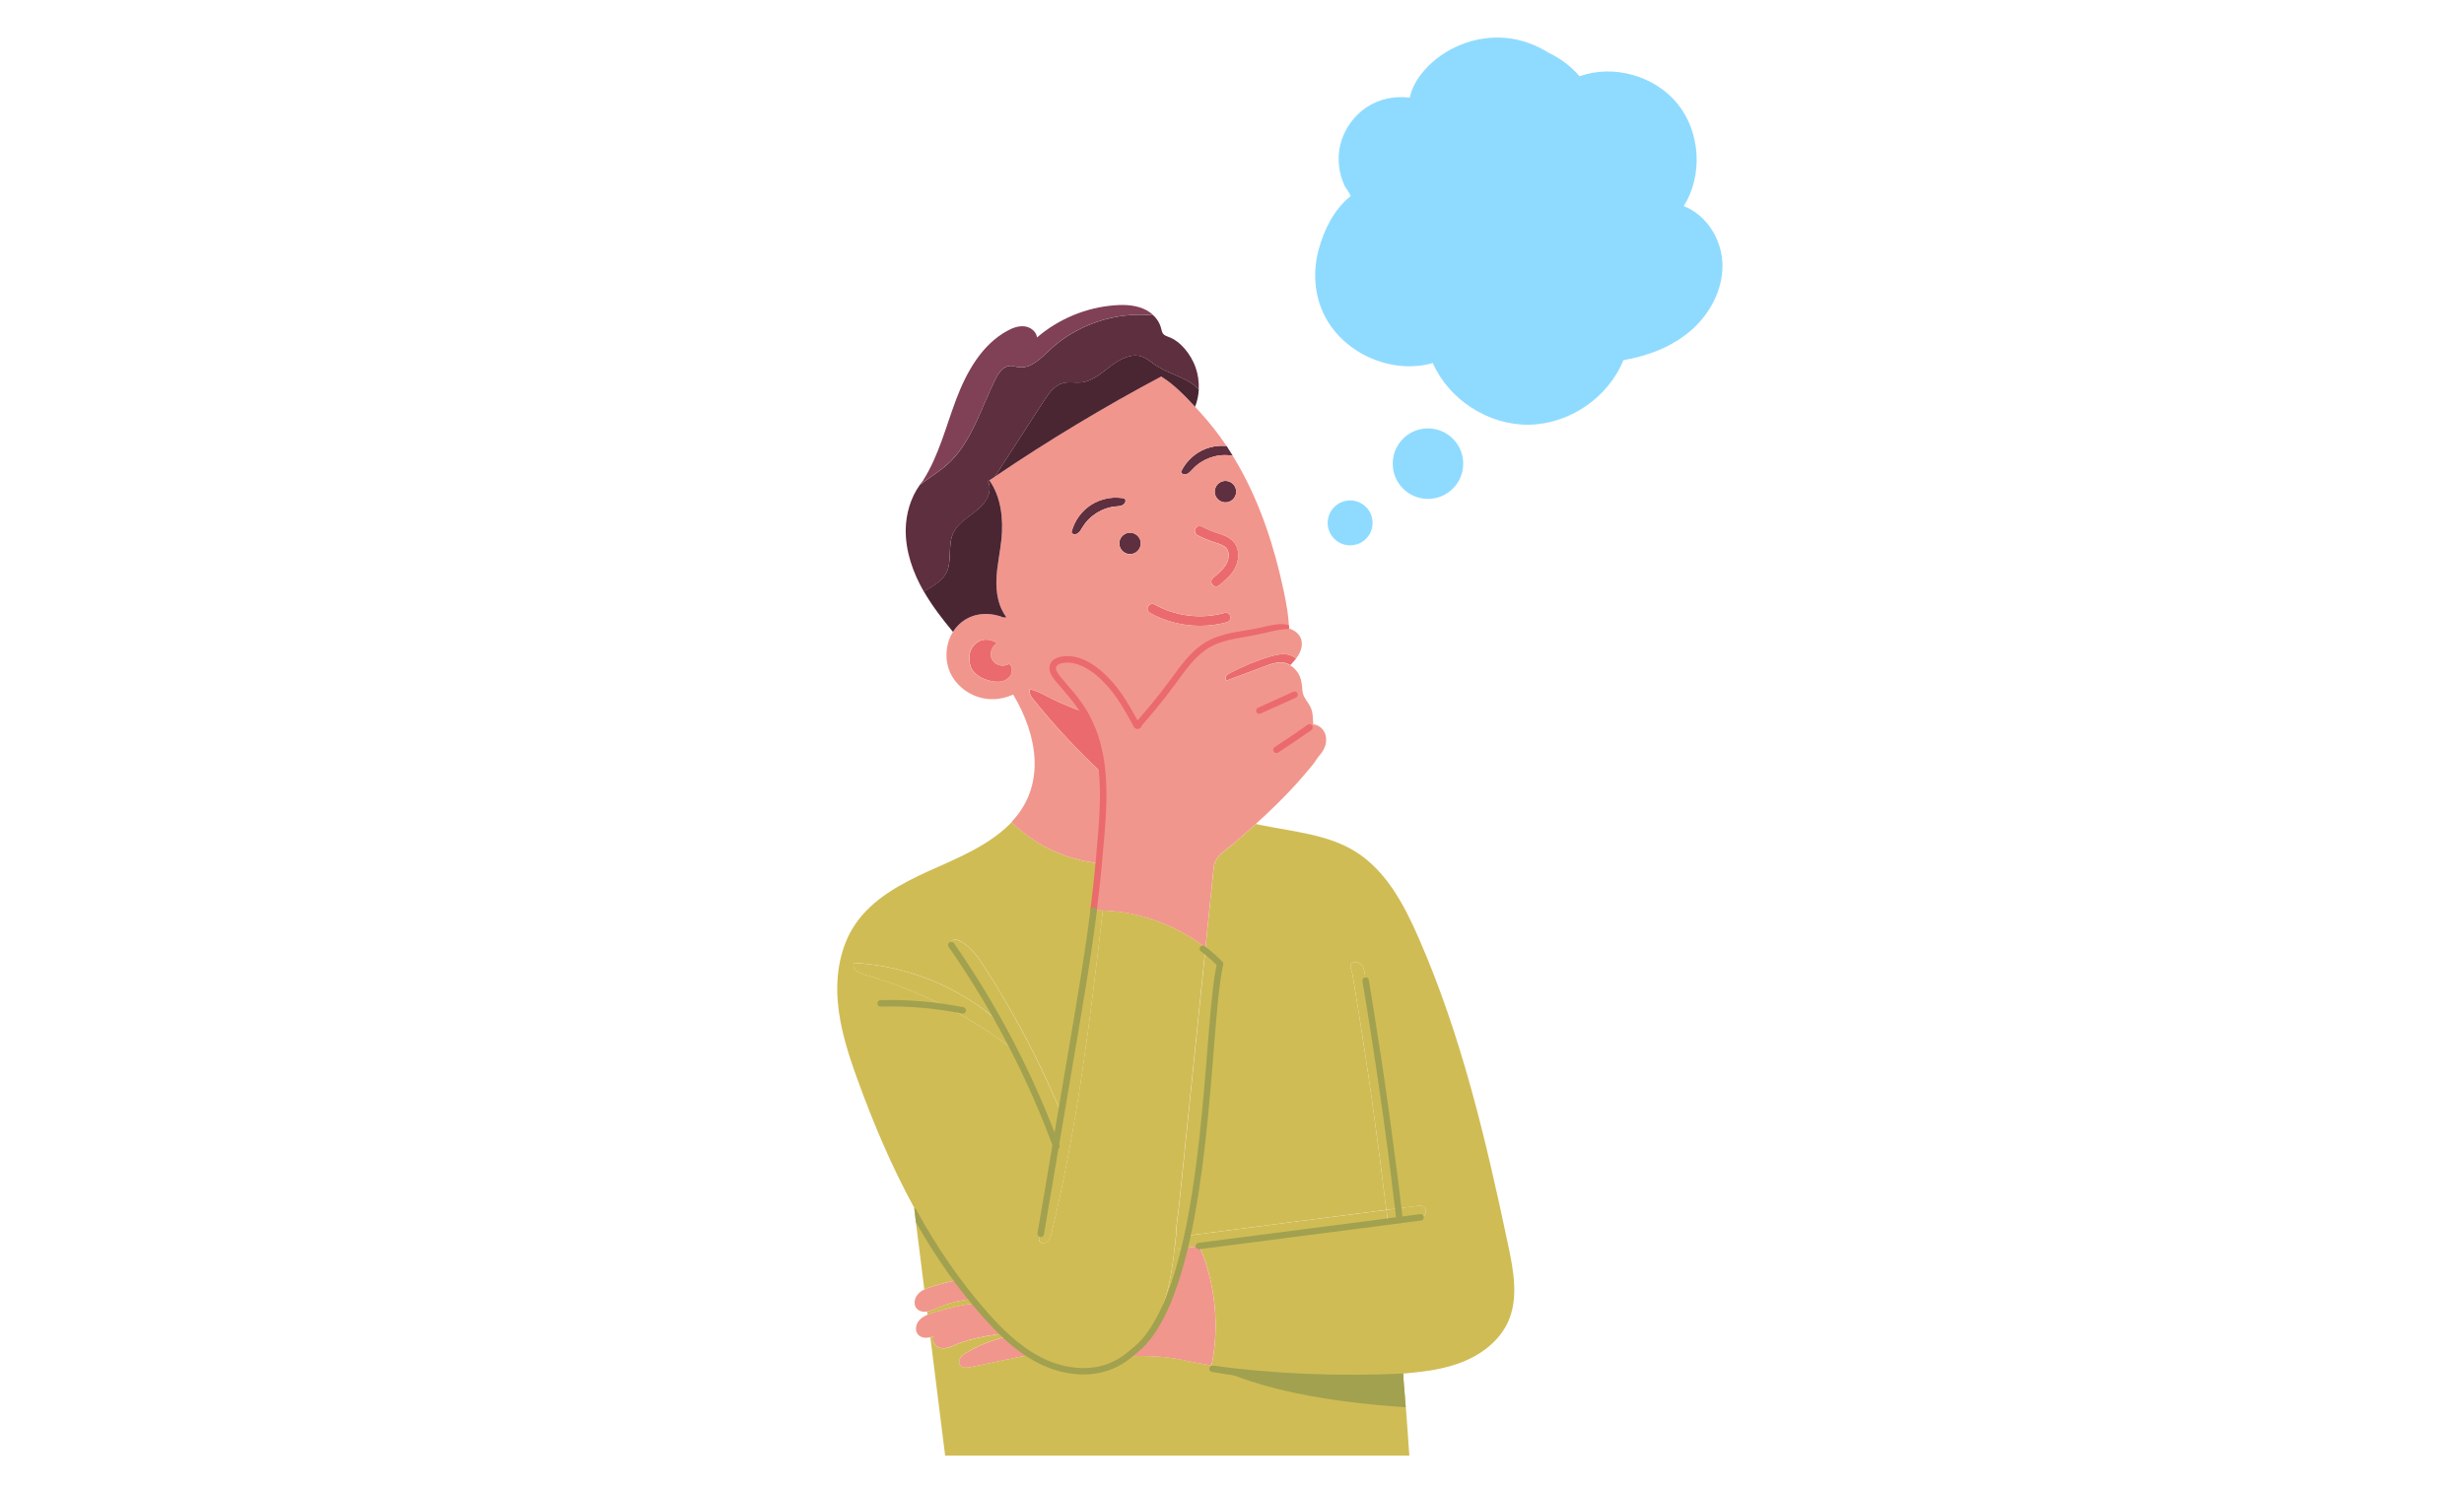 <?xml version="1.0" encoding="utf-8"?>
<!-- Generator: Adobe Illustrator 24.1.0, SVG Export Plug-In . SVG Version: 6.00 Build 0)  -->
<svg version="1.1" id="Layer_1" xmlns="http://www.w3.org/2000/svg" xmlns:xlink="http://www.w3.org/1999/xlink" x="0px" y="0px"
	 viewBox="0 0 3061.1 1851.5" style="enable-background:new 0 0 3061.1 1851.5;" xml:space="preserve">
<style type="text/css">
	.st0{fill:none;}
	.st1{fill:#EB6A6D;}
	.st2{fill:#5E2F3F;}
	.st3{fill:#D0BC55;}
	.st4{fill:#F1968D;}
	.st5{fill:#A1A150;}
	.st6{fill:#4A2532;}
	.st7{fill:#804055;}
	.st8{fill:#8FDBFF;}
</style>
<g id="Layer_2_1_">
	<rect class="st0" width="3061.1" height="1851.5"/>
</g>
<g id="Layer_4">
	<g>
		<path class="st1" d="M1528.5,765.7c0.9,3.2-1,6.5-4.2,7.4c-11,3-22.3,4.5-33.6,4.5c-21.6,0-43.1-5.4-62-16
			c-2.9-1.6-3.9-5.3-2.3-8.1c1.6-2.9,5.3-3.9,8.2-2.3c26.1,14.6,57.7,18.4,86.6,10.4C1524.3,760.7,1527.6,762.5,1528.5,765.7z"/>
		<path class="st2" d="M1531.5,566.2c-1.3-0.1-2.6-0.3-3.8-0.4c-16.9-1.9-34.6,4.7-46.1,17.2c-2.2,2.4-4.4,5.1-7.5,6.1
			s-8-0.8-6.5-3.7c6.1-12.5,17.1-22.6,30.1-27.7c7.5-3,15.7-4.2,23.9-3.7c0.8,0,1.5,0.1,2.3,0.2
			C1526.5,558.2,1529,562.2,1531.5,566.2z"/>
		<path class="st1" d="M1598,813c4.5,0.5,8.9,2.3,12.2,5.2c-2.2,2.9-4.7,5.6-7.2,8.3c-3.2-2.1-7-3.3-10.8-3.5
			c-7.2-0.3-14.2,2.2-20.9,4.8c-15.7,5.9-31.4,11.8-47,17.6c-2.2-0.4-2-3.1-1.1-5.1c1-2,3.1-3.1,5-4.2c16.1-8.3,32.8-15.4,50.2-20.5
			C1584.8,813.8,1591.4,812.2,1598,813z"/>
		<path class="st3" d="M1211.5,1613.8c-6.5-7.9-12.8-15.9-18.9-24c-21.1-28.2-39.9-58.1-56.9-89.2c-27.8-50.8-50.6-104.6-70.3-159
			c-11.4-31.4-21.9-63.6-24.6-96.9c-2.8-33.3,2.8-68.3,21.5-96c21.3-31.7,56.7-50.6,91.5-66.4c34.8-15.7,71.3-30.2,98.9-56.6
			c1.4-1.4,2.8-2.8,4.2-4.2c28.8,28.7,67.8,47,108.2,51.1c-1.7,19.6-3.8,39.1-6.3,58.6c-6.8,53.4-15.8,106.6-24.8,159.6
			c-5.2,30.7-10.4,61.4-15.6,92.1c-26.2-63-58.1-123.6-95.1-181c-8.3-12.9-17.5-26.1-31.2-33c-2.8-1.4-6.3-2.4-8.8-0.6
			s-4.5,6.6-1.5,5.8c21.6,31.1,41.7,63.2,60,96.3c-49.7-44.2-114.8-70.7-181.2-74c-0.8,4.4,0,7.5,3.5,10.2c3.6,2.6,8,3.9,12.3,5.1
			c66.4,19,129.1,50.9,183.7,93.3c19.4,38.2,36.6,77.5,51.5,117.7c-6.2,36.8-12.5,73.6-18.7,110.4c-3.3,1.3-3,9.3,0.1,10.9
			c3.1,1.7,7.2,0.1,9.4-2.6c2.3-2.7,3.2-6.3,4-9.7c31.9-131.4,48-266.1,63.6-400.5c45.9,1.5,91.3,18,127.6,46.1
			c-1.6,15.1-3.1,30.3-4.7,45.5c-5.3,52-10.7,104.1-16,156.1c-2.7,26-5.3,52-8,78.1c-1.3,13-2.7,26-4,39
			c-1.3,12.5-3.9,25.7-3.9,38.2c-3.3,32-6.7,64.6-18.8,94.4c-7.6,18.6-19.1,36.2-34.1,49.4c0,0,0,0-0.1,0.1c-2.9,2.6-6,5-9.2,7.2
			c-6.6,4.6-13.8,8.3-21.5,10.9c-27.6,9.5-58.7,4.1-84.6-9.3c-2.8-1.4-5.5-3-8.2-4.6c-10.7-6.4-20.7-14-30-22.4
			c-1.4-1.2-2.8-2.5-4.1-3.8c-8.5-7.9-16.6-16.5-24.4-25.2c-3.5-3.9-6.9-7.9-10.2-11.9C1214.4,1617.4,1212.9,1615.6,1211.5,1613.8z"
			/>
		<path class="st3" d="M1490,1548.3c-5.7,0.7-11.3,1.5-17,2.2c1.3-5,2.4-10.2,3.6-15.3c80.8-10.7,164.2-21.2,245.7-31.8
			c0.6,4.9,1.1,9.8,1.7,14.7C1646.4,1528.1,1567.1,1538.1,1490,1548.3z"/>
		<path class="st3" d="M1241.7,1270.5c6.3,11.4,12.5,22.9,18.4,34.6c-54.6-42.4-117.3-74.2-183.7-93.3c-4.3-1.2-8.7-2.4-12.3-5.1
			c-3.6-2.6-4.3-5.8-3.5-10.2C1127,1199.8,1192,1226.3,1241.7,1270.5z"/>
		<path class="st3" d="M1241.7,1270.5c-18.3-33.1-38.4-65.3-60-96.3c-3,0.8-1-4,1.5-5.8c2.6-1.8,6.1-0.7,8.8,0.6
			c13.7,6.8,22.9,20.1,31.2,33c37,57.3,68.8,118,95.1,181c-2.3,13.3-4.5,26.5-6.7,39.8c-14.9-40.2-32.1-79.5-51.5-117.7
			C1254.2,1293.4,1248.1,1281.9,1241.7,1270.5z"/>
		<path class="st3" d="M1192.6,1589.8c-11.8,2.2-23.4,5.3-34.8,8.8c-3.2,1-6.4,2.1-9.5,3.5c-4.2-33.9-8.4-67.7-12.7-101.5
			C1152.7,1531.7,1171.5,1561.6,1192.6,1589.8z"/>
		<path class="st4" d="M1148.4,1602.2c3-1.5,6.3-2.5,9.5-3.5c11.4-3.6,23-6.6,34.8-8.8c6.1,8.1,12.4,16.2,18.9,24
			c-16.2,1-32.2,4.8-47.2,11.3c-4.1,1.8-8.1,3.7-12.5,4.4c-0.1,0-0.2,0-0.4,0.1c-4.5,0.7-9.5-0.3-12.6-3.7
			c-4.5-4.9-2.9-13.2,1.6-18.1C1142.7,1605.4,1145.4,1603.6,1148.4,1602.2z"/>
		<path class="st3" d="M1164.3,1625.1c14.9-6.4,30.9-10.2,47.2-11.3c1.4,1.8,2.9,3.5,4.4,5.3c-19.1,1.8-37.9,6.3-56.3,12
			c-2.5,0.8-4.9,1.6-7.3,2.6c-0.2-1.4-0.3-2.8-0.5-4.1C1156.2,1628.8,1160.2,1626.9,1164.3,1625.1z"/>
		<path class="st3" d="M1731.6,1457.2c1.9,14.7,3.7,29.5,5.4,44.2c-4.9,0.6-9.9,1.3-14.8,1.9c-4.8-40.5-10-80.9-15.7-121.3
			c-6.3-45.6-13.2-91.1-20.6-136.6c-1.3-8.2-2.7-16.4-4-24.5c-0.7-4-1.2-8-2-12c-0.6-2.7-2-5.4-2.2-8.1c-0.1-2,1.2-3.8,2.9-4.7
			c1.7-0.9,3.8-1,5.7-0.5c9.6,2.4,9,15.1,10.3,22.8c1.9,11.3,3.8,22.7,5.6,34c3.7,22.7,7.2,45.4,10.6,68.2
			C1719.6,1366,1725.9,1411.6,1731.6,1457.2z"/>
		<path class="st3" d="M1771.4,1504.6c0,0.3,0,0.5,0,0.7c0,3.7-2.7,6.8-6.4,7.3c-8.7,1.2-17.4,2.3-26.2,3.5
			c-0.6-4.9-1.2-9.8-1.8-14.7c8.7-1.1,17.4-2.3,26-3.4C1767.2,1497.4,1770.9,1500.4,1771.4,1504.6z"/>
		<path class="st3" d="M1318.4,1382.9c5.2-30.7,10.4-61.4,15.6-92.1c9-53.1,18-106.2,24.7-159.6c3.8-0.1,7.6-0.1,11.4,0.1
			c-15.6,134.4-31.7,269-63.6,400.5c-0.8,3.5-1.8,7-4,9.7c-2.3,2.7-6.3,4.3-9.4,2.6c-3.1-1.7-3.4-9.7-0.1-10.9
			c6.2-36.8,12.5-73.6,18.7-110.4C1313.9,1409.4,1316.1,1396.2,1318.4,1382.9z"/>
		<path class="st4" d="M1284.6,1682.3c-26.3,5.4-52.6,10.9-78.9,16.4c-4.4,0.9-9.7,1.5-12.6-1.9c-2.2-2.7-1.8-6.7,0-9.6
			c1.9-2.9,4.8-4.9,7.8-6.6c16.5-9.9,34.8-16.9,53.7-20.5C1263.9,1668.3,1273.9,1676,1284.6,1682.3z"/>
		<path class="st4" d="M1153.2,1662c-4.5,0.7-9.6-0.3-12.6-3.7c-4.5-4.9-2.9-13.2,1.6-18.1c2.8-3,6.3-5,10.1-6.6
			c2.4-1,4.9-1.8,7.3-2.6c18.3-5.7,37.2-10.2,56.3-12c3.3,4,6.8,8,10.2,11.9c7.7,8.7,15.8,17.3,24.4,25.2
			c-22.2,3.3-45.4,6.9-63,14.5c-4.2,1.8-8.4,3.8-12.9,4.5s-9.5-0.3-12.6-3.7c-2.7-3-3.2-7.3-2.1-11.3c-1.4,0.5-2.8,1-4.2,1.4
			C1155,1661.7,1154.1,1661.9,1153.2,1662z"/>
		<path class="st3" d="M1162.1,1671.5c3.1,3.4,8.1,4.4,12.6,3.7c4.5-0.7,8.7-2.7,12.9-4.5c17.5-7.6,40.8-11.2,63-14.5
			c1.4,1.3,2.7,2.5,4.1,3.8c-18.9,3.6-37.2,10.6-53.7,20.5c-2.9,1.8-5.9,3.7-7.8,6.6c-1.8,2.9-2.2,7,0,9.6c2.9,3.4,8.2,2.8,12.6,1.9
			c26.3-5.5,52.6-10.9,78.9-16.4c2.7,1.6,5.4,3.1,8.2,4.6c25.9,13.4,57,18.8,84.6,9.3c7.7-2.7,14.9-6.4,21.5-10.9
			c23-0.8,45.8-0.6,68.8,4.3c12.5,2.6,25,5,37.5,7.1c78.4,13.3,158.6,16.7,237.8,10c2.9,34,5.5,68,7.8,102.1h-576.7
			c-6.1-49.1-12.3-98.2-18.4-147.3c1.4-0.4,2.8-0.8,4.2-1.4C1158.9,1664.1,1159.3,1668.5,1162.1,1671.5z"/>
		<path class="st3" d="M1737.1,1501.4c0.6,4.9,1.2,9.8,1.8,14.7c-4.9,0.7-9.9,1.3-14.8,1.9c-0.6-4.9-1.1-9.8-1.7-14.7
			C1727.2,1502.7,1732.1,1502,1737.1,1501.4z"/>
		<path class="st3" d="M1743,1706.8c-79.3,6.6-159.4,3.2-237.8-10c10.1-49.5,4.8-102-15.2-148.4c77.2-10.2,156.4-20.1,234-30.3
			c5-0.6,9.9-1.3,14.8-1.9c8.8-1.1,17.5-2.3,26.2-3.5c3.7-0.5,6.4-3.7,6.4-7.3c0-0.2,0-0.5,0-0.7c-0.4-4.2-4.2-7.1-8.3-6.6
			c-8.6,1.1-17.3,2.3-26,3.4c-1.7-14.8-3.6-29.5-5.4-44.2c-5.8-45.6-12.1-91.2-18.9-136.7c-3.4-22.7-6.9-45.5-10.6-68.2
			c-1.8-11.4-3.7-22.7-5.6-34c-1.3-7.7-0.7-20.4-10.3-22.8c-1.9-0.5-4-0.4-5.7,0.5s-3,2.8-2.9,4.7c0.2,2.7,1.6,5.4,2.2,8.1
			c0.8,4,1.3,8,2,12c1.4,8.2,2.7,16.3,4,24.5c7.4,45.4,14.3,91,20.6,136.6c5.6,40.4,10.9,80.8,15.7,121.3
			c-81.5,10.7-164.9,21.1-245.7,31.8c27.7-125.7,29.1-289.6,41.2-340.1c-6.3-6.3-13-12.2-20-17.6c1.1-10.9,2.2-21.7,3.3-32.6
			c1.3-13,2.7-26,4-39c0.7-6.5,1.3-13,2-19.5c0.6-5.5,0.5-11,2.9-16.1c4.4-9.3,15-15.4,22.6-22c9-7.8,18-15.6,26.8-23.6
			c0.3-0.3,0.6-0.5,0.9-0.8c2.7,0.6,5.4,1.2,8,1.7c39.3,8,81,11.3,115.2,32.3c38.2,23.6,60.6,65.5,78.6,106.6
			c53.7,122.2,84.4,253.2,111.9,383.9c6.5,31,12.7,64.5-0.1,93.5c-10.2,23.1-31.6,40-55,49.7s-48.9,12.9-74.1,15.1
			C1744.2,1706.7,1743.6,1706.7,1743,1706.8z"/>
		<path class="st4" d="M1412.4,902c15.9-17.7,31-36.2,45.1-55.4c12.5-17.1,24.9-35.3,43.3-45.8c19.9-11.4,43.9-12.2,66.3-17.1
			c9-2,18-4.7,27.1-4.1c2.5,0.2,5,0.6,7.4,1.4c6.5,2,12.2,6.2,14.6,12.5c2.2,6,0.9,12.9-2,18.5c-1.1,2.2-2.5,4.3-4,6.2
			c-3.3-2.9-7.8-4.7-12.2-5.2c-6.6-0.8-13.3,0.8-19.7,2.7c-17.4,5.1-34.1,12.2-50.2,20.5c-2,1-4,2.2-5,4.2s-1.1,4.7,1.1,5.1
			c15.7-5.9,31.3-11.8,47-17.6c6.8-2.5,13.8-5.1,20.9-4.8c9.2,0.4,18.8,8.3,22.4,16.6c2.5,5.7,3.1,12,3.5,18.2
			c0.6,9.2,7.8,14.3,11,22.8c2.3,6.2,2.1,12.7,2.4,19.3c5.9,0.4,11.2,4.4,13.9,9.6c2.7,5.3,2.8,11.6,1,17.2
			c-1.5,4.7-4.2,8.5-7.4,12.2c-2.8,3.3-4.8,7.2-7.6,10.6c-6.8,8.5-14,16.8-21.3,24.9c-15.7,17.3-32.6,33.6-49.9,49.3
			c-0.3,0.3-0.6,0.5-0.9,0.8c-8.8,8-17.8,15.8-26.8,23.6c-7.6,6.5-18.2,12.6-22.6,22c-2.4,5.1-2.4,10.6-2.9,16.1
			c-0.7,6.5-1.3,13-2,19.5c-1.3,13-2.7,26-4,39c-1.1,10.9-2.2,21.7-3.3,32.6c-36.3-28.1-81.7-44.6-127.6-46.1
			c-3.8-0.1-7.6-0.2-11.4-0.1c2.5-19.5,4.6-39,6.3-58.6c0.1-0.7,0.1-1.5,0.2-2.2c3.1-35.9,7.4-73.5,4.2-109.5
			c-2.3-26.6-8.7-52.3-22.7-75.9c-1.9-3.2-3.9-6.3-6.1-9.4c-8.1-11.7-18-22-27-33c-3.7-4.5-7.4-10.3-5.2-15.7
			c1.3-3.2,4.5-5.4,7.8-6.3c21.3-5.9,42.4,8.7,56.7,23C1389.6,860.3,1401.4,881.3,1412.4,902z"/>
		<path class="st2" d="M1397.3,619.9c1.4,1.3,1.1,3.1,0.3,4.6c-0.8,1.6-2.3,2.9-4,3.5c-2.3,0.9-4.8,1-7.3,1.2
			c-17,1.5-33,11.6-41.7,26.2c-1.7,2.8-3.3,5.9-6.1,7.5c-2.8,1.6-8,0.8-7.2-2.3c3.5-13.5,12.2-25.6,23.9-33.2
			c6.8-4.4,14.6-7.3,22.6-8.5c3.3-0.5,6.6-0.7,9.9-0.6c1.7,0,3.3,0.2,5,0.4c0.8,0.1,1.7,0.1,2.6,0.2
			C1396.1,619.1,1396.8,619.3,1397.3,619.9z"/>
		<path class="st1" d="M1346.7,885c14,23.6,20.4,49.3,22.7,75.9c-30.7-28.5-59.4-59.3-85.7-92c-2.7-3.3-6-8.1-4-12.4
			c11.7,2.6,23.9,10.7,35.1,15.6C1325.2,876.7,1335.9,881,1346.7,885z"/>
		<path class="st2" d="M1405,661.9c7.3,0.6,12.8,7,12.2,14.3s-7,12.8-14.4,12.2c-7.3-0.6-12.8-7-12.2-14.4
			C1391.2,666.8,1397.7,661.3,1405,661.9z"/>
		<path class="st1" d="M1247.6,845.7c-0.5,0.2-0.9,0.3-1.4,0.5c-4.5,1.3-9.2,1.1-13.8,0.2c-8.1-1.5-16-4.8-21.7-10.7
			c-5.6-5.9-6.3-11.6-6.3-19.8c0-7.9,4.9-15.6,12-19.1s16.2-2.4,22.4,2.6c-7.1,3.6-10.1,13.5-6.1,20.4c3.9,6.9,14,9.4,20.7,5.1
			c4.1,2.1,4.5,8,3,12.4C1254.9,841.2,1251.5,844.2,1247.6,845.7z"/>
		<path class="st1" d="M1532.2,672.9c8.4,9.4,7.2,23.1,2.4,32.5c-4.8,9.4-12.9,16-20,21.9c-1.1,0.9-2.5,1.4-3.8,1.4
			c-1.7,0-3.4-0.7-4.6-2.2c-2.1-2.6-1.7-6.3,0.8-8.4c6.5-5.4,13.3-11,17-18.2c2.9-5.6,3.9-13.9-0.6-19c-3-3.4-8.1-5-13.4-6.7l-2-0.6
			c-6.9-2.3-13.8-5.2-20.3-8.6c-2.9-1.5-4.1-5.1-2.6-8.1c1.5-2.9,5.1-4.1,8.1-2.6c6,3.1,12.2,5.7,18.5,7.8l1.9,0.6
			C1519.8,664.8,1527,667.1,1532.2,672.9z"/>
		<path class="st2" d="M1523.5,597.6c7.3,0.6,12.8,7,12.2,14.4c-0.6,7.3-7,12.8-14.4,12.2c-7.3-0.6-12.8-7-12.2-14.4
			C1509.8,602.4,1516.2,597,1523.5,597.6z"/>
		<path class="st4" d="M1247.6,845.7c3.9-1.5,7.3-4.5,8.6-8.4c1.5-4.4,1.2-10.3-3-12.4c-6.7,4.3-16.7,1.8-20.7-5.1
			c-3.9-6.9-0.9-16.8,6.1-20.4c-6.2-5-15.2-6-22.4-2.6c-7.2,3.4-12,11.1-12,19.1c0,8.2,0.7,13.9,6.3,19.8
			c5.7,5.9,13.6,9.3,21.7,10.7c4.6,0.8,9.3,1.1,13.8-0.2C1246.7,846.1,1247.1,845.9,1247.6,845.7z M1183.9,785.1
			c1.3-2,2.7-3.9,4.2-5.7c15-17.5,38.1-20.3,58.5-12.2l3.8-0.2c-10.2-13.1-13.1-30.6-12.5-47.2c0.6-16.6,4.5-32.9,6.2-49.5
			c2.6-25.5-0.3-52.8-15.2-73.6c68.9-46.9,140.3-90,213.8-129.1l0.3,0.5c15.1,9.1,29.6,24.2,41.6,37.2c2.7,3,5.3,5.8,7.7,8.5
			c11.5,12.7,22,26.2,31.5,40.4c-0.8-0.1-1.5-0.1-2.3-0.2c-8.1-0.5-16.3,0.8-23.9,3.7c-13,5.1-24,15.2-30.1,27.7
			c-1.5,2.9,3.4,4.7,6.5,3.7s5.2-3.8,7.5-6.1c11.5-12.6,29.2-19.2,46.1-17.2c1.3,0.1,2.6,0.3,3.8,0.4c2.7,4.4,5.3,8.8,7.8,13.2
			c27.2,48.2,44.4,101.6,55.8,155.8c3.2,15,5.9,30.4,6.5,45.7c-2.4-0.8-5-1.2-7.4-1.4c-9.2-0.6-18.2,2.2-27.1,4.1
			c-22.4,5-46.4,5.7-66.3,17.1c-18.4,10.5-30.8,28.7-43.3,45.8c-14.1,19.2-29.1,37.7-45.1,55.4c-11-20.7-22.8-41.7-39.5-58.4
			c-14.3-14.2-35.4-28.8-56.7-23c-3.3,0.9-6.5,3.1-7.8,6.3c-2.1,5.4,1.6,11.2,5.2,15.7c9,11,18.9,21.3,27,33
			c2.2,3.1,4.2,6.2,6.1,9.4c-10.8-4-21.5-8.3-32-12.9c-11.1-4.8-23.4-13-35.1-15.6c-2,4.3,1.3,9.1,4,12.4c26.3,32.7,55,63.4,85.7,92
			c3.2,36-1.1,73.6-4.2,109.5c-0.1,0.7-0.1,1.5-0.2,2.2c-40.4-4.1-79.4-22.5-108.2-51.1c43.5-45.9,32.3-107.9,2.1-158.4
			c-10.6,4.8-22.4,6.8-33.9,5.2c-19.4-2.7-37.2-15.7-44.9-33.7C1173.3,818.8,1174.8,799.6,1183.9,785.1z M1535.7,611.9
			c0.6-7.3-4.9-13.8-12.2-14.4c-7.3-0.6-13.7,4.8-14.3,12.2c-0.6,7.3,4.8,13.8,12.2,14.4C1528.7,624.7,1535.1,619.2,1535.7,611.9z
			 M1534.5,705.4c4.9-9.4,6-23.1-2.4-32.5c-5.2-5.8-12.3-8.1-18.7-10.1l-1.9-0.6c-6.3-2.1-12.5-4.7-18.5-7.8
			c-2.9-1.5-6.5-0.4-8.1,2.6c-1.5,2.9-0.4,6.5,2.6,8.1c6.5,3.4,13.3,6.3,20.3,8.6l2,0.6c5.4,1.7,10.4,3.4,13.4,6.7
			c4.6,5.1,3.5,13.4,0.6,19c-3.7,7.2-10.5,12.8-17,18.2c-2.5,2.1-2.9,5.9-0.8,8.4c1.2,1.4,2.9,2.2,4.6,2.2c1.3,0,2.7-0.4,3.8-1.4
			C1521.6,721.4,1529.7,714.7,1534.5,705.4z M1524.3,773.1c3.2-0.9,5-4.2,4.2-7.4c-0.9-3.2-4.2-5.1-7.4-4.2
			c-28.9,8-60.4,4.2-86.6-10.4c-2.9-1.6-6.5-0.6-8.2,2.3c-1.6,2.9-0.6,6.5,2.3,8.1c19,10.6,40.5,16,62,16
			C1502,777.6,1513.3,776.1,1524.3,773.1z M1417.1,676.3c0.6-7.3-4.9-13.7-12.2-14.3c-7.3-0.6-13.8,4.8-14.4,12.2
			c-0.6,7.3,4.8,13.7,12.2,14.4C1410.1,689,1416.5,683.6,1417.1,676.3z M1397.6,624.5c0.7-1.6,1.1-3.3-0.3-4.6
			c-0.5-0.5-1.2-0.8-1.9-0.9c-0.8-0.1-1.7-0.1-2.6-0.2c-1.7-0.2-3.3-0.3-5-0.4c-3.3-0.1-6.6,0.1-9.9,0.6c-8,1.2-15.8,4.1-22.6,8.5
			c-11.7,7.6-20.4,19.7-23.9,33.2c-0.8,3.2,4.3,4,7.2,2.3c2.8-1.6,4.4-4.8,6.1-7.5c8.7-14.6,24.7-24.7,41.7-26.2
			c2.5-0.2,5-0.3,7.3-1.2C1395.3,627.3,1396.8,626.1,1397.6,624.5z"/>
		<path class="st3" d="M1476.6,1535.2c27.7-125.7,29.1-289.6,41.2-340.1c-6.3-6.3-13-12.2-20-17.6c-1.6,15.1-3.1,30.3-4.7,45.5
			c-5.3,52-10.7,104.1-16,156.1c-2.7,26-5.3,52-8,78.1c-1.3,13-2.7,26-4,39c-1.3,12.5-3.9,25.7-3.9,38.2c-0.6,6.1-1.3,12.3-2,18.4
			c3.9-0.5,7.7-1,11.6-1.5c0.7-0.1,1.5-0.2,2.2-0.3c0-0.1,0.1-0.2,0.1-0.3C1474.2,1545.5,1475.4,1540.3,1476.6,1535.2z"/>
		<path class="st3" d="M1473,1550.5L1473,1550.5c0,0.1-0.1,0.2-0.1,0.3c-0.7,0.1-1.5,0.2-2.2,0.3c-3.9,0.5-7.7,1-11.6,1.5
			c-2.9,26-7.1,51.9-16.9,76c-7.5,18.5-19,36-33.8,49.1C1438.6,1655.7,1458.9,1608,1473,1550.5z M1471.8,1555.3
			c-0.5,2.1-1,4.1-1.6,6.2C1470.7,1559.4,1471.2,1557.4,1471.8,1555.3z"/>
		<path class="st4" d="M1473,1550.5c-14.1,57.5-34.3,105.2-64.6,127.3c-0.1,0.1-0.2,0.2-0.3,0.2c0,0,0,0-0.1,0.1
			c-2.9,2.6-6,5-9.2,7.2c23-0.8,45.8-0.6,68.8,4.3c12.5,2.6,25,5,37.5,7.1c10.1-49.5,4.8-102-15.2-148.4
			C1484.3,1549,1478.6,1549.8,1473,1550.5z"/>
		<path class="st5" d="M1505.2,1696.7c59.2,29.5,142.3,45.2,241.2,51.9l-3.4-41.9C1661.9,1710.4,1582.6,1707.1,1505.2,1696.7z"/>
		<path class="st6" d="M1229.1,602.3c0.5,2.5,0.5,5.1,0.1,7.7c-0.7,5.1-3,10-6,14.1c-5.5,7.5-13.4,12.8-20.8,18.4
			c-7.4,5.6-14.7,12-18.5,20.5c-6.7,15.2-0.6,34.1-8.4,48.9c-5.7,10.8-17.2,16.7-27.8,23c0.1,0.1,0.1,0.2,0.2,0.3
			c10.3,17.8,22.9,34.1,36,49.9c1.3-2,2.7-3.9,4.2-5.7c15-17.5,38.1-20.3,58.5-12.2l3.8-0.2c-10.2-13.1-13.1-30.6-12.5-47.2
			c0.6-16.6,4.5-32.9,6.2-49.5c2.6-25.4-0.3-52.7-15.1-73.6C1226.3,597.7,1228.7,600.3,1229.1,602.3z"/>
		<path class="st6" d="M1476.7,474c-13.5-7.9-29.1-11.9-41.9-20.8c-5.1-3.5-9.8-7.8-15.5-9.9c-13.3-4.9-27.9,2.7-39.2,11.3
			c-11.3,8.6-22.5,19-36.7,20.5c-7.6,0.8-15.5-1.1-22.9,0.9c-10.6,2.8-17.6,12.8-23.6,22c-20.3,31.4-40.7,62.8-61,94.2
			c66.7-45.1,135.8-86.7,206.9-124.5l0.3,0.5c15.1,9.1,29.6,24.2,41.6,37.2c2.7-6.9,4.2-14.2,4.6-21.5
			C1485.5,480,1481.2,476.6,1476.7,474z"/>
		<path class="st7" d="M1236.8,470.8c3.7-7.4,9-15.5,17.3-16.2c3.9-0.3,7.7,1.2,11.6,1.6c15.2,1.9,27.5-11.2,38.7-21.7
			c34-31.8,82.2-47.5,128.5-42.7c-2.5-2.5-5.4-4.6-8.5-6.3c-11.8-6.4-25.9-7.2-39.3-6.2c-35.4,2.6-69.8,16.8-96.8,40
			c-0.8-7.5-8.2-13-15.6-13.8c-7.5-0.8-14.9,2-21.4,5.6c-31.7,17.3-50.6,51.3-63.4,85.1s-21.5,69.6-40.8,100.2l0.1,0.1
			c-1.6,1.9-3.1,3.8-4.6,5.9c10.9-8.4,23.3-15.7,33.5-24.8C1207.1,550.3,1218.3,507.7,1236.8,470.8z"/>
		<path class="st2" d="M1485.1,455.9c-5.6-15.3-18.3-32.2-34.2-37.6c-9.3-3.2-6.4-7.1-10.3-15.7c-1.8-4-4.5-7.7-7.7-10.7
			c-46.2-4.8-94.5,10.9-128.5,42.7c-11.2,10.5-23.5,23.6-38.7,21.7c-3.9-0.5-7.7-2-11.6-1.6c-8.2,0.7-13.6,8.8-17.3,16.2
			c-18.5,36.9-29.7,79.5-60.6,106.8c-10.3,9-22.6,16.4-33.5,24.8c-11.3,15.8-17.2,35.7-17.5,55.3c-0.4,27.2,9,53.8,22.5,77.3
			c10.6-6.3,22.2-12.2,27.8-23c7.7-14.8,1.6-33.7,8.4-48.9c3.8-8.5,11.1-14.8,18.5-20.5c7.4-5.6,15.3-11,20.8-18.4
			c3.1-4.1,5.3-9,6-14.1c0.4-2.5,0.4-5.1-0.1-7.7c-0.4-2.1-2.8-4.6-0.1-5.5c0,0,0,0,0-0.1c2.3-1.6,4.6-3.1,6.9-4.6
			c20.3-31.4,40.7-62.8,61-94.2c6-9.2,12.9-19.2,23.6-22c7.4-2,15.3-0.1,22.9-0.9c14.1-1.5,25.4-11.9,36.7-20.5
			c11.3-8.6,25.8-16.2,39.2-11.3c5.8,2.1,10.5,6.4,15.5,9.9c12.9,8.9,28.5,12.9,41.9,20.8c4.5,2.6,8.8,6,12.5,9.9
			C1489.7,474.4,1488.3,464.8,1485.1,455.9z"/>
		<g>
			<path class="st1" d="M1564.4,887c-1.5,0-3-0.9-3.6-2.3c-0.9-2,0-4.4,2-5.3l43.9-19.9c2-0.9,4.4,0,5.3,2s0,4.4-2,5.3l-44,19.8
				C1565.5,886.9,1564.9,887,1564.4,887z"/>
		</g>
		<g>
			<path class="st1" d="M1585.8,935.6c-1.3,0-2.6-0.6-3.4-1.8c-1.2-1.9-0.7-4.3,1.2-5.5c13.8-8.9,27.5-18.3,40.9-27.8
				c1.8-1.3,4.3-0.9,5.6,0.9c1.3,1.8,0.9,4.3-0.9,5.6c-13.5,9.6-27.3,19-41.2,28C1587.3,935.4,1586.6,935.6,1585.8,935.6z"/>
		</g>
		<g>
			<path class="st1" d="M1362.5,1131.8l-7.9-1c2.1-17.3,5-42,6.6-60.8c0.4-4.6,0.8-9.2,1.2-13.8c5.6-62.1,11.3-126.2-25.1-178.4
				c-5.2-7.5-11.3-14.5-17.2-21.4c-3.2-3.7-6.5-7.5-9.6-11.3c-3.9-4.8-8.8-12.2-5.9-19.7c1.6-4.1,5.5-7.3,10.5-8.7
				c13-3.6,34.1-2.4,60.6,24c8.3,8.2,16.1,18.2,23.8,30.6c3,4.8,6.2,10.2,9.6,16.4c1.4,2.5,2.7,4.9,4.1,7.4c0.5-0.6,0.9-1.1,1.4-1.6
				l0.7-0.8c4.5-5.2,9-10.5,13.5-15.8c8.8-10.6,17.4-21.6,25.5-32.7l2.9-3.9c11.8-16.1,24-32.8,41.7-43c14.9-8.5,31.9-11.3,48.3-14
				c6.3-1,12.8-2.1,19.1-3.5c1.6-0.3,3.2-0.7,4.7-1.1c7.6-1.8,15.4-3.6,23.5-3.1c1.7,0.1,3.4,0.3,5.1,0.7c1,0.2,1.3,0.1,1.6,1
				c0.3,0.7,0.2,1.7,0.4,2.5c0.1,0.4,0.1,0.9-0.2,1.3c-0.3,0.4-0.8,0.4-1.2,0.4c-3.5,0.2-6.9,0.5-10.3,1c-6.4,0.9-12.5,2.6-18.7,4
				c-12,2.8-24.2,4.7-36.3,7c-11.1,2.1-22.1,5.1-32,10.7c-16.2,9.3-27.9,25.3-39.2,40.8l-2.9,4c-8.2,11.2-16.9,22.4-25.8,33.1
				c-4.5,5.4-9,10.8-13.6,16l-0.7,0.8c-0.8,0.9-1.5,1.7-2,2.5c0-0.1,0,0.1-0.1,0.2c-0.5,1.2-1.3,3-3.3,3.8c-2.3,0.9-5.6,0.8-8.1-4.8
				c-0.1-0.2-0.2-0.5-0.3-0.6c-1.5-2.8-3-5.6-4.6-8.4c-3.4-6.1-6.5-11.3-9.4-16c-7.5-11.8-14.9-21.4-22.7-29.2
				c-10.7-10.7-31.9-27.7-52.8-21.9c-2.5,0.7-4.5,2.2-5.2,3.9c-1.1,2.7,0.4,6.6,4.6,11.7c3.1,3.8,6.3,7.5,9.4,11.2
				c6,7,12.3,14.2,17.7,22c38.1,54.5,32.2,120.2,26.5,183.6c-0.4,4.6-0.8,9.2-1.2,13.8C1367.5,1089.7,1364.6,1114.4,1362.5,1131.8z"
				/>
		</g>
		<g>
			<path class="st5" d="M1292.9,1537.1c-0.2,0-0.4,0-0.7-0.1c-2.2-0.4-3.6-2.4-3.3-4.6l41.1-242.3c8.8-52.1,18-106,24.7-159.5
				c0.3-2.2,2.3-3.7,4.5-3.5c2.2,0.3,3.7,2.3,3.5,4.5c-6.7,53.7-15.9,107.6-24.7,159.8l-41.1,242.4
				C1296.5,1535.7,1294.8,1537.1,1292.9,1537.1z"/>
		</g>
		<g>
			<path class="st5" d="M1312.3,1428.5c-1.6,0-3.2-1-3.7-2.6c-32.5-88.3-76.3-172.2-130.1-249.4c-1.3-1.8-0.8-4.3,1-5.6
				c1.8-1.3,4.3-0.8,5.6,1c54.2,77.8,98.2,162.3,131,251.2c0.8,2.1-0.3,4.4-2.4,5.1C1313.2,1428.4,1312.8,1428.5,1312.3,1428.5z"/>
		</g>
		<g>
			<path class="st5" d="M1489.3,1552.3c-2,0-3.7-1.5-4-3.5c-0.3-2.2,1.3-4.2,3.4-4.5c43.4-5.7,88.1-11.5,131.4-17
				c47.6-6.1,96.7-12.4,144.2-18.7c2.2-0.3,4.2,1.2,4.5,3.4c0.3,2.2-1.2,4.2-3.4,4.5c-47.5,6.3-96.7,12.6-144.3,18.7
				c-43.3,5.6-88,11.3-131.4,17C1489.7,1552.3,1489.5,1552.3,1489.3,1552.3z"/>
		</g>
		<g>
			<path class="st5" d="M1738.8,1519.9c-2,0-3.7-1.5-4-3.5c-2.3-19.5-4.7-39.2-7.1-58.7c-5.7-45.4-12.1-91.4-18.9-136.6
				c-3.4-22.6-6.9-45.5-10.6-68.1c-1.8-11.3-3.7-22.7-5.6-34c-0.4-2.2,1.1-4.2,3.3-4.6c2.2-0.4,4.2,1.1,4.6,3.3
				c1.9,11.3,3.8,22.7,5.6,34.1c3.6,22.6,7.2,45.6,10.6,68.2c6.8,45.3,13.1,91.3,18.9,136.8c2.5,19.5,4.9,39.2,7.1,58.8
				c0.3,2.2-1.3,4.2-3.5,4.4C1739.1,1519.9,1738.9,1519.9,1738.8,1519.9z"/>
		</g>
		<g>
			<path class="st5" d="M1196.1,1259.4c-0.3,0-0.5,0-0.8-0.1c-33.3-6.6-67.3-9.5-101.2-8.6c-2.2,0.1-4-1.7-4.1-3.9
				c-0.1-2.2,1.7-4,3.9-4.1c34.5-0.9,69.2,2.1,103,8.8c2.2,0.4,3.6,2.5,3.1,4.7C1199.6,1258,1197.9,1259.4,1196.1,1259.4z"/>
		</g>
		<path class="st5" d="M1507,1696.8c-2.2-0.4-4.2,1.1-4.6,3.3c-0.4,2.2,1.1,4.2,3.3,4.6c52.5,8.9,105.7,13.3,158.9,13.3
			c26.4,0,52.8-1.1,79.1-3.3c-0.2-2.7-0.5-5.3-0.7-8C1664.3,1713.3,1584.9,1709.9,1507,1696.8z"/>
		<path class="st5" d="M1518.7,1194.9c-6.8-6.8-14.2-13.3-22-19.2c-1.8-1.3-4.3-1-5.6,0.8c-1.3,1.8-1,4.3,0.8,5.6
			c6.9,5.2,13.5,10.9,19.6,16.9c-0.8,3.4-1.4,7.1-2.2,11.7c-0.8,5.1-1.6,10.7-2.4,17.4c-0.7,6.1-1.4,12.7-2.2,20.6
			c-0.7,7.8-1.4,15.5-2.1,23.3c-0.7,8.6-1.4,17.1-2.1,25.7l-0.4,5.2c-0.6,7.5-1.2,15-1.8,22.5c-0.8,9.7-1.6,19.4-2.5,29.1
			c-1,10.9-1.9,20.7-2.8,30.3c-1,10.7-2.1,21.1-3.2,31c-1.2,10.8-2.5,21.3-3.8,31.2c-1.4,10.7-2.9,21.2-4.4,31.1
			c-1.6,10.6-3.4,20.8-5.1,30.5c-1.9,10.4-3.9,20.1-6,29.5c-2.2,10-4.5,19.2-6.9,28.1c-2.5,9.4-5.1,18-7.9,26.3
			c-2.9,8.7-5.9,16.5-9,24c-3.3,7.8-6.6,14.7-10.2,21.3c-3.7,6.8-7.4,12.7-11.4,18.2c-5.1,6.9-10,12.3-15,16.5
			c-1.1,0.9-2.2,1.8-3.2,2.7c-4.7,4-9.2,7.8-14.1,11c-5.9,3.8-12.1,6.9-18.5,9.1c-24.4,8.4-54.1,5.1-81.5-9.1
			c-27.3-14.1-49.4-36.8-65.5-55c-33-37.2-62.2-79.2-89.3-128.5c-0.5-0.9-1.2-1.5-2.1-1.8c0.6,5.9,1.3,11.9,1.9,17.8
			c25.4,44.6,52.8,83.3,83.5,117.8c16.6,18.7,39.3,42.1,67.8,56.8c18.6,9.6,38.3,14.5,56.9,14.5c10.8,0,21.2-1.6,30.9-5
			c7-2.4,13.8-5.8,20.2-9.9c5.4-3.5,10.2-7.6,14.9-11.6c1.1-0.9,2.1-1.8,3.2-2.7c5.6-4.6,10.9-10.5,16.4-17.9c4.2-5.7,8.1-12,12-19
			c3.7-6.8,7.2-14,10.5-22c3.2-7.7,6.3-15.7,9.2-24.6c2.8-8.5,5.5-17.2,8-26.7c2.5-9.1,4.7-18.4,7-28.5c2.1-9.4,4.1-19.4,6-29.8
			c1.8-9.8,3.5-20.1,5.2-30.7c1.5-9.9,3-20.5,4.4-31.3c1.3-9.9,2.6-20.5,3.8-31.4c1.1-9.9,2.2-20.3,3.2-31.1
			c0.9-9.5,1.9-19.5,2.8-30.3c0.9-9.7,1.7-19.5,2.5-29.2c0.6-7.5,1.2-15,1.8-22.5l0.4-5.2c0.7-8.5,1.4-17.1,2.1-25.6
			c0.7-7.7,1.3-15.5,2.1-23.2c0.8-7.9,1.4-14.3,2.2-20.4c0.8-6.7,1.5-12.1,2.3-17.1c0.9-5.4,1.6-9.5,2.6-13.3
			C1520,1197.3,1519.6,1195.9,1518.7,1194.9z"/>
		<path class="st8" d="M2091.8,256.1c23.9-38.2,20.8-91.5-7.4-126.7s-79.5-49.8-122.1-34.7c-10.7-12.5-24.1-22.4-38.9-29.4
			c-15.7-9.9-33.6-16.3-52-18.1c-37.9-3.7-77.3,11.8-102.3,40.6c-8.4,9.6-15.3,21.3-17.7,33.6c-15.5-2.1-31.7,0.3-45.7,7.3
			c-21.1,10.6-36.8,31.3-41.3,54.4c-2.1,10.7-1.7,21.8,0.7,32.3c1.2,5.1,2.9,10,5,14.8c1.9,4.1,6.8,9.3,7.7,13.5v0.1
			c-0.2,0.1-0.4,0.3-0.5,0.4c-20,16.1-32.5,41.4-39.1,65.9c-7.2,26.5-5.6,55.6,6.5,80.4c23.4,48.3,83.7,75.3,135.3,60.6
			c20.3,45.9,69.5,77.4,119.6,76.6c50.2-0.8,98.4-33.7,117.2-80.2c30.6-5.1,60.7-16.7,84.1-37c23.4-20.4,39.4-50.3,39-81.3
			C2139.5,298.4,2120.7,267.3,2091.8,256.1z M1680.7,246.9l0.1-0.1l0,0C1680.8,246.9,1680.7,246.9,1680.7,246.9z"/>
		<circle class="st8" cx="1774" cy="576.1" r="43.8"/>
		<ellipse class="st8" cx="1677.3" cy="649.7" rx="27.9" ry="27.9"/>
	</g>
</g>
</svg>
